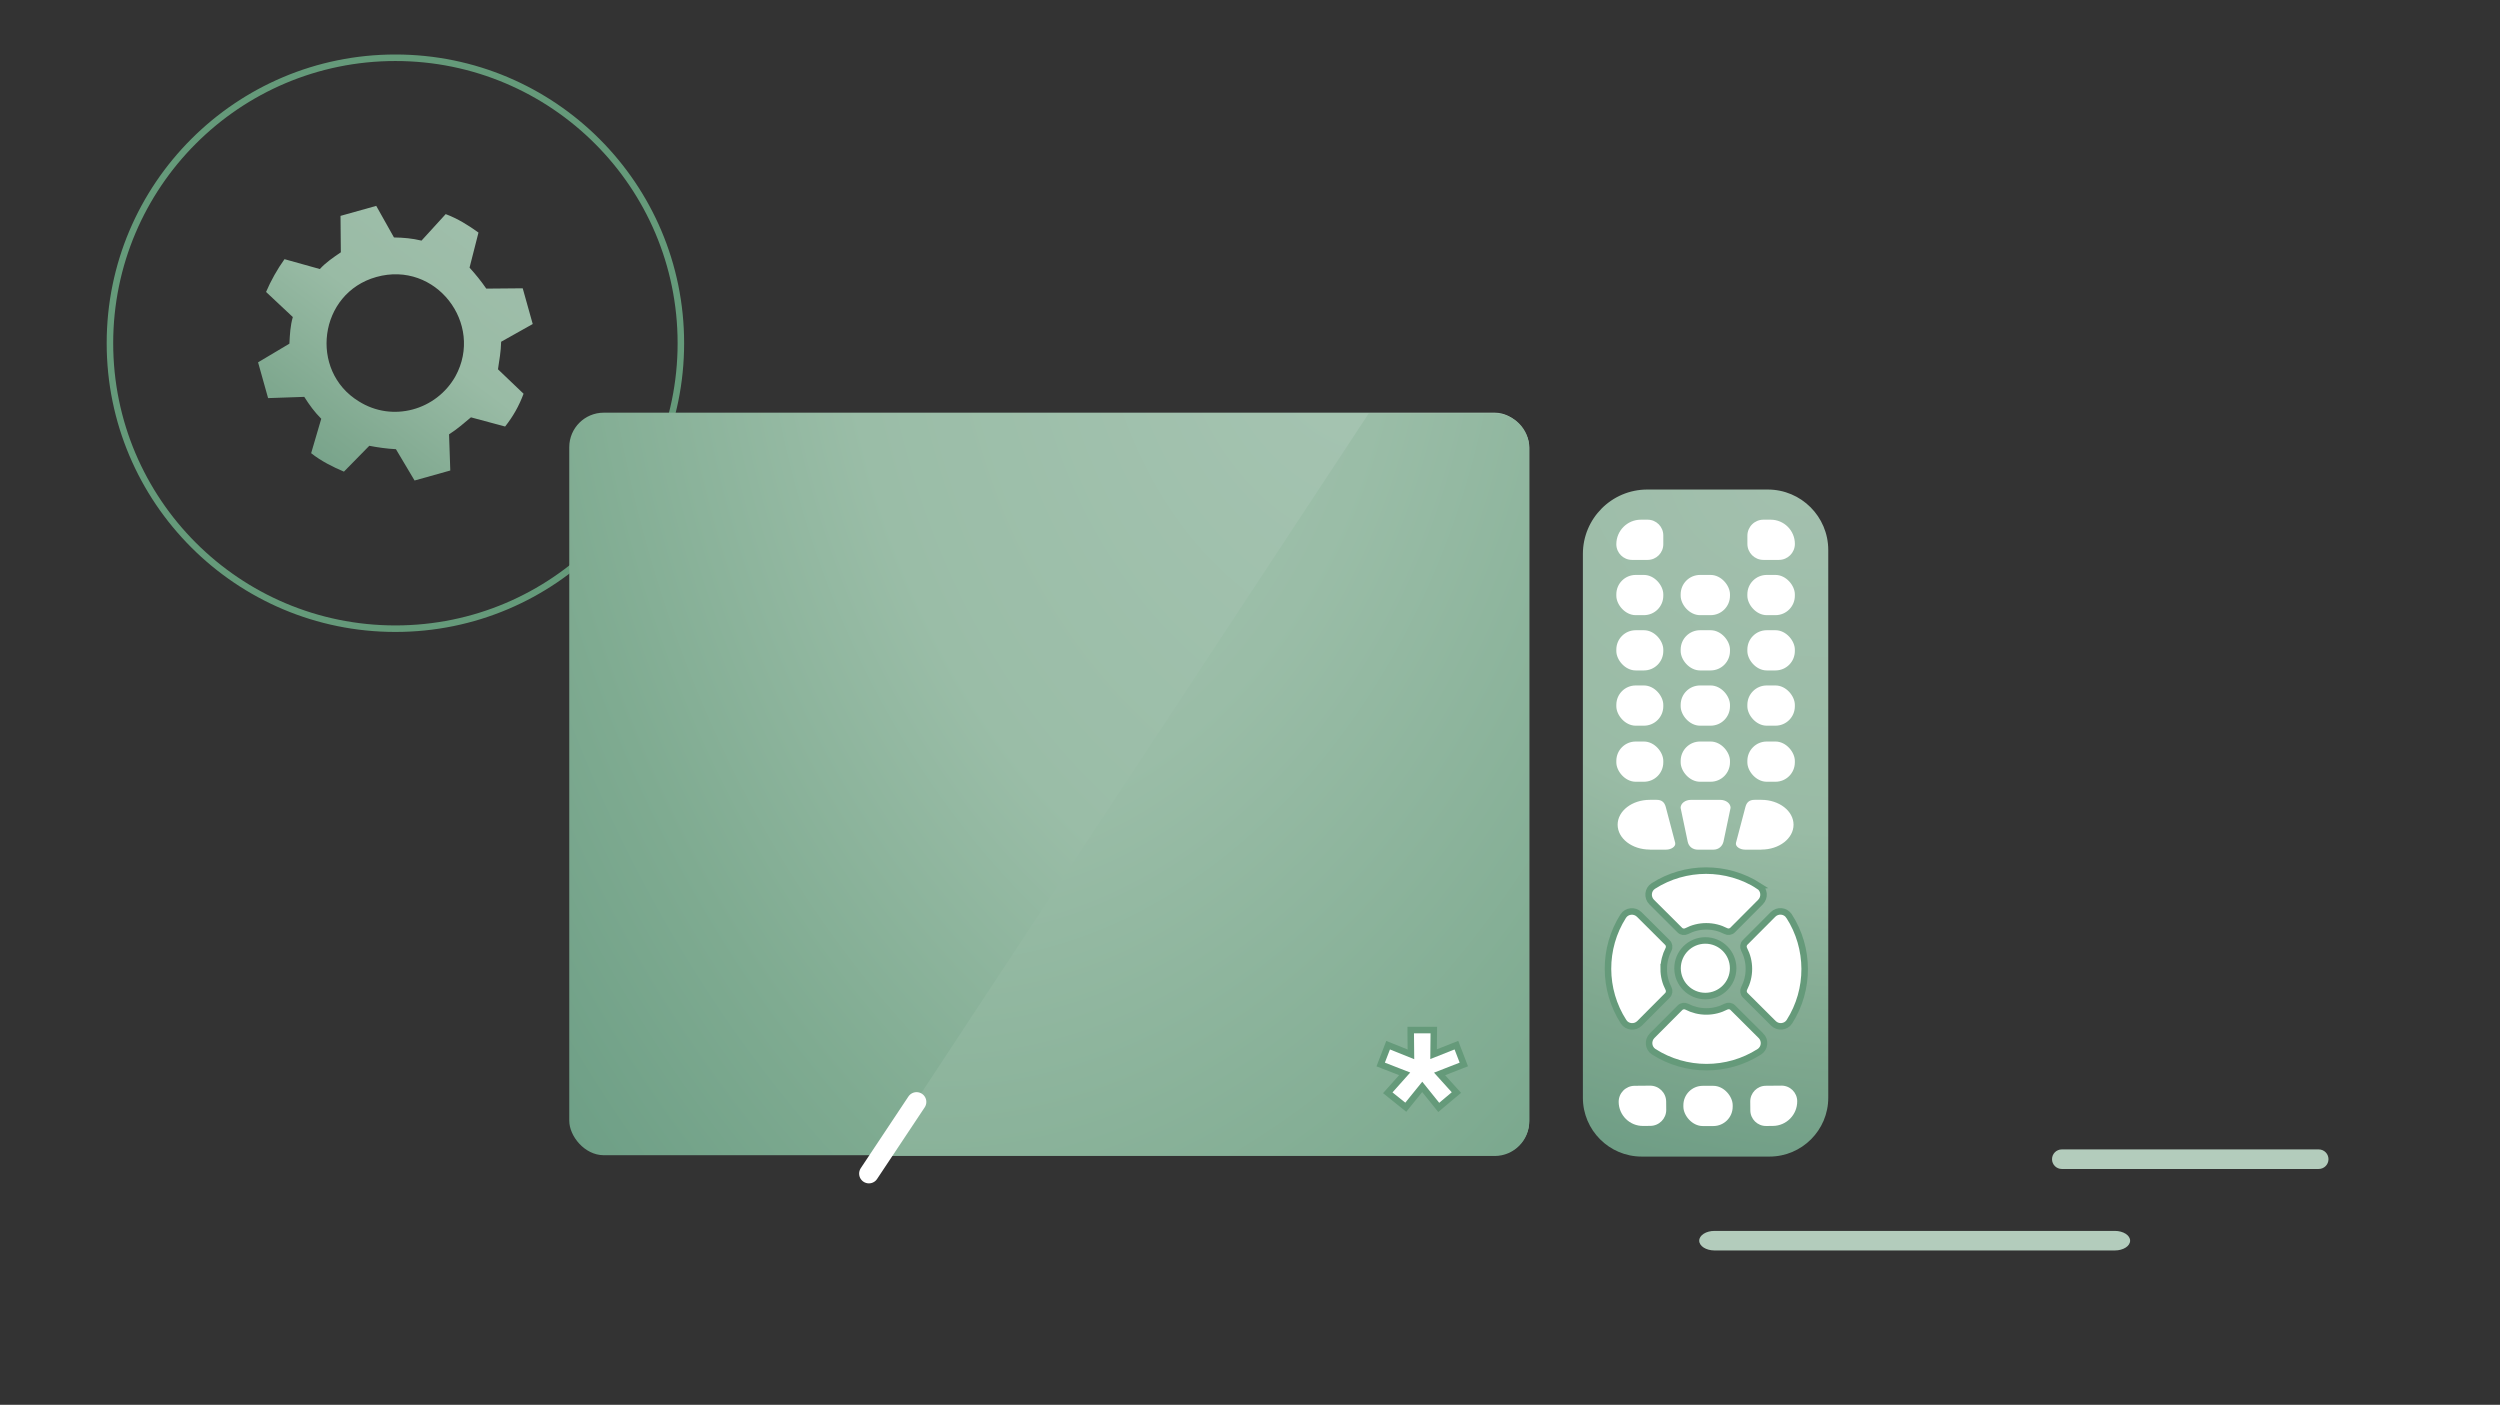 <?xml version="1.0" encoding="UTF-8"?>
<svg xmlns="http://www.w3.org/2000/svg" xmlns:xlink="http://www.w3.org/1999/xlink" id="Ebene_1" viewBox="0 0 767 431">
  <rect x="0" y="0" width="767" height="431" fill="#333333" stroke="none"/>
  <defs>
    <style>.cls-1,.cls-2,.cls-3{fill:none;}.cls-1,.cls-2,.cls-4{stroke:#659a7a;stroke-width:2px;}.cls-2{stroke-miterlimit:10;}.cls-5{fill:url(#Unbenannter_Verlauf_6);}.cls-5,.cls-6,.cls-7,.cls-8,.cls-9,.cls-10,.cls-11{stroke-width:0px;}.cls-6{fill:url(#Verlauf_Radial_57-35_4);}.cls-7{fill:url(#Verlauf_Radial_57-35_2);}.cls-3{stroke:#fff;stroke-linecap:round;stroke-width:6px;}.cls-8{fill:url(#Unbenannter_Verlauf_18);}.cls-4,.cls-11{fill:#fff;}.cls-9{fill:#b3ccbc;}.cls-10{fill:#659a7a;}</style>
    <linearGradient id="Unbenannter_Verlauf_6" x1="161.27" y1="51.67" x2="84.49" y2="154.06" gradientUnits="userSpaceOnUse">
      <stop offset="0" stop-color="#a3c0ae"></stop>
      <stop offset=".48" stop-color="#99bba5"></stop>
      <stop offset=".78" stop-color="#7fa88f"></stop>
      <stop offset="1" stop-color="#6d9c84"></stop>
    </linearGradient>
    <radialGradient id="Verlauf_Radial_57-35_2" cx="1066.01" cy="3726.25" fx="1066.01" fy="3726.25" r="263.48" gradientTransform="translate(4815.65 3419.5) rotate(126.93) scale(1.37 1.48) skewX(-16.12)" gradientUnits="userSpaceOnUse">
      <stop offset="0" stop-color="#a6c4b2"></stop>
      <stop offset=".48" stop-color="#9abda7"></stop>
      <stop offset=".78" stop-color="#7fab91"></stop>
      <stop offset="1" stop-color="#6e9f86"></stop>
    </radialGradient>
    <radialGradient id="Unbenannter_Verlauf_18" cx="-126.78" cy="3726.4" fx="-126.78" fy="3726.4" r="259.1" gradientTransform="translate(-3110.07 4727.45) rotate(53.07) scale(1.37 -1.48) skewX(-16.12)" gradientUnits="userSpaceOnUse">
      <stop offset="0" stop-color="#a6c4b2"></stop>
      <stop offset=".37" stop-color="#9abda7"></stop>
      <stop offset=".78" stop-color="#7fab91"></stop>
      <stop offset="1" stop-color="#6e9f86"></stop>
    </radialGradient>
    <radialGradient id="Verlauf_Radial_57-35_4" cx="495.51" cy="141.91" fx="495.51" fy="141.91" r="218.38" gradientTransform="translate(864.69 -273.96) rotate(106.79) scale(1 1.26) skewX(-.47)" gradientUnits="userSpaceOnUse">
      <stop offset="0" stop-color="#a3c0ae"></stop>
      <stop offset=".48" stop-color="#99bba5"></stop>
      <stop offset=".78" stop-color="#7fa88f"></stop>
      <stop offset="1" stop-color="#6d9c84"></stop>
    </radialGradient>
  </defs>
  <circle class="cls-2" cx="121.31" cy="105.3" r="87.58"></circle>
  <path class="cls-5" d="m79.18,111.18l3.07,10.96,11.1-.38c1.63,2.57,3.1,4.59,5.21,6.72l-3.1,10.56c3.11,2.46,6.63,4.2,10.06,5.66l7.78-7.93c2.56.49,5.4.91,8.17,1.04l5.72,9.61,10.96-3.07-.38-11.1c2.57-1.63,4.51-3.38,6.72-5.21l10.48,2.82c2.46-3.11,4.28-6.35,5.66-10.06l-7.85-7.5c.41-2.85.91-5.4.97-8.45l9.69-5.44-3.07-10.96-11.18.1c-1.55-2.29-3.38-4.5-5.13-6.44l2.74-10.76c-3.03-2.18-6.35-4.28-10.06-5.66l-7.42,8.13c-2.92-.7-5.4-.91-8.45-.97l-5.44-9.69-10.96,3.07.1,11.18c-2.29,1.55-4.58,3.1-6.44,5.13l-10.84-3.03c-2.18,3.03-4.2,6.63-5.66,10.06l8.21,7.7c-.78,2.64-.91,5.4-1.05,8.17l-9.61,5.72Zm36.28-26.2h0c18.26-5.11,33.1,14.36,24.27,30.46-5.87,10.43-19.35,14.2-29.65,7.69-15.33-9.34-12.32-33.2,5.38-38.15Z"></path>
  <path class="cls-9" d="m711.38,358.64h-78.82c-1.66,0-3-1.34-3-3s1.34-3,3-3h78.82c1.66,0,3,1.34,3,3s-1.34,3-3,3Z"></path>
  <path class="cls-9" d="m648.84,383.64h-122.84c-2.58,0-4.68-1.34-4.68-3s2.09-3,4.68-3h122.84c2.58,0,4.68,1.34,4.68,3s-2.09,3-4.68,3Z"></path>
  <rect class="cls-7" x="174.65" y="126.61" width="294.53" height="227.81" rx="10.58" ry="10.58"></rect>
  <path class="cls-8" d="m269.95,354.65h188.63c5.84,0,10.58-4.74,10.58-10.58v-206.66c0-5.84-4.74-10.58-10.58-10.58h-38.65"></path>
  <line class="cls-3" x1="266.58" y1="360.06" x2="281.2" y2="338.07"></line>
  <path class="cls-11" d="m436.35,333.47l-5.04,6.24-5.53-4.44,5.19-5.81-7.36-2.87,2.28-5.93,7.01,2.81c0-.84-.02-1.71-.03-2.57-.02-1.35-.04-2.69-.04-3.89v-1h7.09l-.08,7.42,7.01-2.77,2.27,5.92-7.44,2.9,5.17,5.71-5.42,4.56-5.06-6.3Z"></path>
  <path class="cls-10" d="m438.89,317.02l-.08,7.9,7.45-2.95,1.56,4.05-7.86,3.07,5.44,6.02-3.85,3.23-5.2-6.47-5.2,6.43-3.93-3.15,5.44-6.1-7.78-3.03,1.56-4.05,7.45,2.99c0-2.54-.08-5.53-.08-7.94h5.08m2.02-2h-9.1v2c0,1.2.02,2.54.04,3.9,0,.36.01.71.02,1.07l-4.68-1.88-1.88-.76-.73,1.9-1.56,4.05-.71,1.86,1.85.72,5.09,1.98-3.53,3.95-1.4,1.57,1.64,1.32,3.93,3.15,1.55,1.25,1.25-1.55,3.64-4.5,3.65,4.53,1.28,1.59,1.56-1.32,3.85-3.23,1.59-1.33-1.39-1.54-3.5-3.87,5.16-2.02,1.85-.72-.71-1.86-1.56-4.05-.72-1.89-1.88.74-4.68,1.85.05-4.93.02-2.02h0Z"></path>
  <path class="cls-6" d="m505.39,150.19h36.97c10.24,0,18.55,8.31,18.55,18.55v168.05c0,9.96-8.09,18.05-18.05,18.05h-39.18c-9.96,0-18.05-8.09-18.05-18.05v-166.84c0-10.9,8.85-19.76,19.76-19.76Z"></path>
  <rect class="cls-11" x="515.63" y="210.3" width="15.13" height="12.34" rx="5.94" ry="5.94" transform="translate(1046.39 432.94) rotate(-180)"></rect>
  <rect class="cls-11" x="495.89" y="210.3" width="14.41" height="12.34" rx="5.94" ry="5.94" transform="translate(1006.19 432.94) rotate(-180)"></rect>
  <rect class="cls-11" x="536.09" y="210.3" width="14.57" height="12.34" rx="5.94" ry="5.94" transform="translate(1086.75 432.94) rotate(-180)"></rect>
  <rect class="cls-11" x="515.63" y="193.34" width="15.13" height="12.34" rx="5.94" ry="5.94" transform="translate(1046.39 399.03) rotate(-180)"></rect>
  <rect class="cls-11" x="495.89" y="193.34" width="14.41" height="12.34" rx="5.94" ry="5.94" transform="translate(1006.19 399.03) rotate(-180)"></rect>
  <rect class="cls-11" x="536.09" y="193.34" width="14.57" height="12.34" rx="5.94" ry="5.94" transform="translate(1086.75 399.03) rotate(-180)"></rect>
  <rect class="cls-11" x="515.63" y="176.39" width="15.13" height="12.34" rx="5.94" ry="5.94" transform="translate(1046.39 365.12) rotate(-180)"></rect>
  <rect class="cls-11" x="495.89" y="176.39" width="14.41" height="12.34" rx="5.94" ry="5.94" transform="translate(1006.19 365.12) rotate(-180)"></rect>
  <rect class="cls-11" x="536.09" y="176.39" width="14.57" height="12.34" rx="5.94" ry="5.94" transform="translate(1086.75 365.12) rotate(-180)"></rect>
  <path class="cls-11" d="m500.7,159.43h4.79c2.66,0,4.81,2.16,4.81,4.81h0c0,4.16-3.37,7.53-7.53,7.53h-2.07c-2.66,0-4.81-2.16-4.81-4.81v-2.72c0-2.66,2.16-4.81,4.81-4.81Z" transform="translate(1006.19 331.21) rotate(-180)"></path>
  <path class="cls-11" d="m541,159.43h4.74c2.71,0,4.91,2.2,4.91,4.91v2.52c0,2.71-2.2,4.91-4.91,4.91h-2.23c-4.1,0-7.43-3.33-7.43-7.43h0c0-2.71,2.2-4.91,4.91-4.91Z" transform="translate(1086.75 331.21) rotate(-180)"></path>
  <rect class="cls-11" x="515.63" y="227.49" width="15.13" height="12.34" rx="5.94" ry="5.94" transform="translate(1046.39 467.33) rotate(-180)"></rect>
  <rect class="cls-11" x="495.89" y="227.49" width="14.41" height="12.34" rx="5.94" ry="5.94" transform="translate(1006.19 467.33) rotate(-180)"></rect>
  <rect class="cls-11" x="536.09" y="227.49" width="14.57" height="12.34" rx="5.94" ry="5.94" transform="translate(1086.75 467.33) rotate(-180)"></rect>
  <path class="cls-11" d="m541.78,333.12h4.79c2.66,0,4.81,2.16,4.81,4.81h0c0,4.16-3.37,7.53-7.53,7.53h-2.07c-2.66,0-4.81-2.16-4.81-4.81v-2.72c0-2.66,2.16-4.81,4.81-4.81Z" transform="translate(-2.98 4.83) rotate(-.51)"></path>
  <path class="cls-11" d="m501.52,333.13h4.74c2.71,0,4.91,2.2,4.91,4.91v2.52c0,2.71-2.2,4.91-4.91,4.91h-2.23c-4.1,0-7.43-3.33-7.43-7.43h0c0-2.71,2.2-4.91,4.91-4.91Z" transform="translate(-2.98 4.47) rotate(-.51)"></path>
  <rect class="cls-11" x="516.46" y="333.12" width="15.13" height="12.34" rx="5.94" ry="5.94" transform="translate(1048.05 678.59) rotate(-180)"></rect>
  <path class="cls-11" d="m525.62,260.68h-4.68c-1.74,0-2.85-1.05-3.15-2.44l-2.18-10.4c0-1.35,1.41-2.44,3.15-2.44h9.03c1.74,0,3.15,1.09,3.15,2.44l-2.18,10.4c-.34,1.34-1.41,2.44-3.15,2.44Z"></path>
  <path class="cls-11" d="m540.4,260.67h-5.03c-1.52,0-3.08-.95-2.76-2.14l2.9-11c.37-1.39,1.23-2.14,2.76-2.14h2.13c5.44,0,9.86,3.42,9.86,7.63h0c0,4.22-4.41,7.63-9.86,7.63Z"></path>
  <path class="cls-11" d="m506.15,260.67h5.03c1.52,0,3.08-.95,2.76-2.14l-2.9-11c-.37-1.39-1.23-2.14-2.76-2.14h-2.13c-5.44,0-9.86,3.42-9.86,7.63h0c0,4.22,4.41,7.63,9.86,7.63Z"></path>
  <circle class="cls-4" cx="523.2" cy="297.06" r="8.53"></circle>
  <path class="cls-11" d="m540.25,317.75l-8.63-8.6c-.56-.56-1.41-.67-2.11-.31-1.8.94-3.84,1.47-6.01,1.47s-4.18-.53-5.97-1.45c-.7-.36-1.55-.24-2.11.32l-8.55,8.58c-1.42,1.43-1.2,3.83.5,4.92,9.85,6.3,22.55,6.3,32.4,0,1.7-1.09,1.92-3.5.49-4.93Z"></path>
  <path class="cls-11" d="m510.44,297.26c0-2.15.53-4.18,1.45-5.97.36-.7.24-1.55-.32-2.11l-8.64-8.61c-1.43-1.43-3.84-1.2-4.93.5-6.27,9.86-6.22,22.57.11,32.4,1.09,1.7,3.5,1.91,4.92.48l8.55-8.58c.56-.56.67-1.41.31-2.11-.94-1.8-1.47-3.84-1.47-6.01Z"></path>
  <path class="cls-11" d="m539.63,271.83c-9.85-6.3-22.55-6.3-32.4,0-1.7,1.09-1.92,3.5-.49,4.93l8.63,8.6c.56.56,1.41.67,2.11.31,1.8-.94,3.84-1.47,6.01-1.47s4.18.53,5.97,1.45c.7.36,1.55.24,2.11-.32l8.55-8.58c1.42-1.43,1.2-3.83-.5-4.92Z"></path>
  <path class="cls-11" d="m548.87,281.04c-1.09-1.7-3.5-1.91-4.92-.48l-8.55,8.58c-.56.56-.67,1.41-.31,2.11.94,1.8,1.47,3.84,1.47,6.01s-.53,4.18-1.45,5.97c-.36.7-.24,1.55.32,2.11l8.64,8.61c1.43,1.43,3.84,1.2,4.93-.5,6.27-9.86,6.22-22.57-.11-32.4Z"></path>
  <path class="cls-11" d="m540.25,317.75l-8.63-8.6c-.56-.56-1.41-.67-2.11-.31-1.8.94-3.84,1.47-6.01,1.47s-4.18-.53-5.97-1.45c-.7-.36-1.55-.24-2.11.32l-8.55,8.58c-1.42,1.43-1.2,3.83.5,4.92,9.85,6.3,22.55,6.3,32.4,0,1.7-1.09,1.92-3.5.49-4.93Z"></path>
  <path class="cls-11" d="m510.44,297.26c0-2.15.53-4.18,1.45-5.97.36-.7.24-1.55-.32-2.11l-8.64-8.61c-1.43-1.43-3.84-1.2-4.93.5-6.27,9.86-6.22,22.57.11,32.4,1.09,1.7,3.5,1.91,4.92.48l8.55-8.58c.56-.56.67-1.41.31-2.11-.94-1.8-1.47-3.84-1.47-6.01Z"></path>
  <path class="cls-11" d="m539.63,271.83c-9.85-6.3-22.55-6.3-32.4,0-1.7,1.09-1.92,3.5-.49,4.93l8.63,8.6c.56.56,1.41.67,2.11.31,1.8-.94,3.84-1.47,6.01-1.47s4.18.53,5.97,1.45c.7.36,1.55.24,2.11-.32l8.55-8.58c1.42-1.43,1.2-3.83-.5-4.92Z"></path>
  <path class="cls-11" d="m548.87,281.04c-1.09-1.7-3.5-1.91-4.92-.48l-8.55,8.58c-.56.56-.67,1.41-.31,2.11.94,1.8,1.47,3.84,1.47,6.01s-.53,4.18-1.45,5.97c-.36.7-.24,1.55.32,2.11l8.64,8.61c1.43,1.43,3.84,1.2,4.93-.5,6.27-9.86,6.22-22.57-.11-32.4Z"></path>
  <path class="cls-1" d="m540.25,317.75l-8.63-8.6c-.56-.56-1.41-.67-2.11-.31-1.8.94-3.84,1.47-6.01,1.47s-4.18-.53-5.97-1.45c-.7-.36-1.55-.24-2.11.32l-8.55,8.58c-1.42,1.43-1.2,3.83.5,4.92,9.85,6.3,22.55,6.3,32.4,0,1.7-1.09,1.92-3.5.49-4.93Z"></path>
  <path class="cls-1" d="m510.44,297.26c0-2.15.53-4.18,1.45-5.97.36-.7.24-1.55-.32-2.11l-8.64-8.61c-1.43-1.43-3.84-1.2-4.93.5-6.27,9.86-6.22,22.57.11,32.4,1.09,1.7,3.5,1.91,4.92.48l8.55-8.58c.56-.56.67-1.41.31-2.11-.94-1.8-1.47-3.84-1.47-6.01Z"></path>
  <path class="cls-1" d="m539.63,271.83c-9.85-6.3-22.55-6.3-32.4,0-1.7,1.09-1.92,3.5-.49,4.93l8.63,8.6c.56.56,1.41.67,2.11.31,1.8-.94,3.84-1.47,6.01-1.47s4.18.53,5.97,1.45c.7.36,1.55.24,2.11-.32l8.55-8.58c1.42-1.43,1.2-3.83-.5-4.92Z"></path>
  <path class="cls-1" d="m548.87,281.04c-1.09-1.7-3.5-1.91-4.92-.48l-8.55,8.58c-.56.56-.67,1.41-.31,2.11.94,1.8,1.47,3.84,1.47,6.01s-.53,4.18-1.45,5.97c-.36.7-.24,1.55.32,2.11l8.64,8.61c1.43,1.43,3.84,1.2,4.93-.5,6.27-9.86,6.22-22.57-.11-32.4Z"></path>
</svg>
